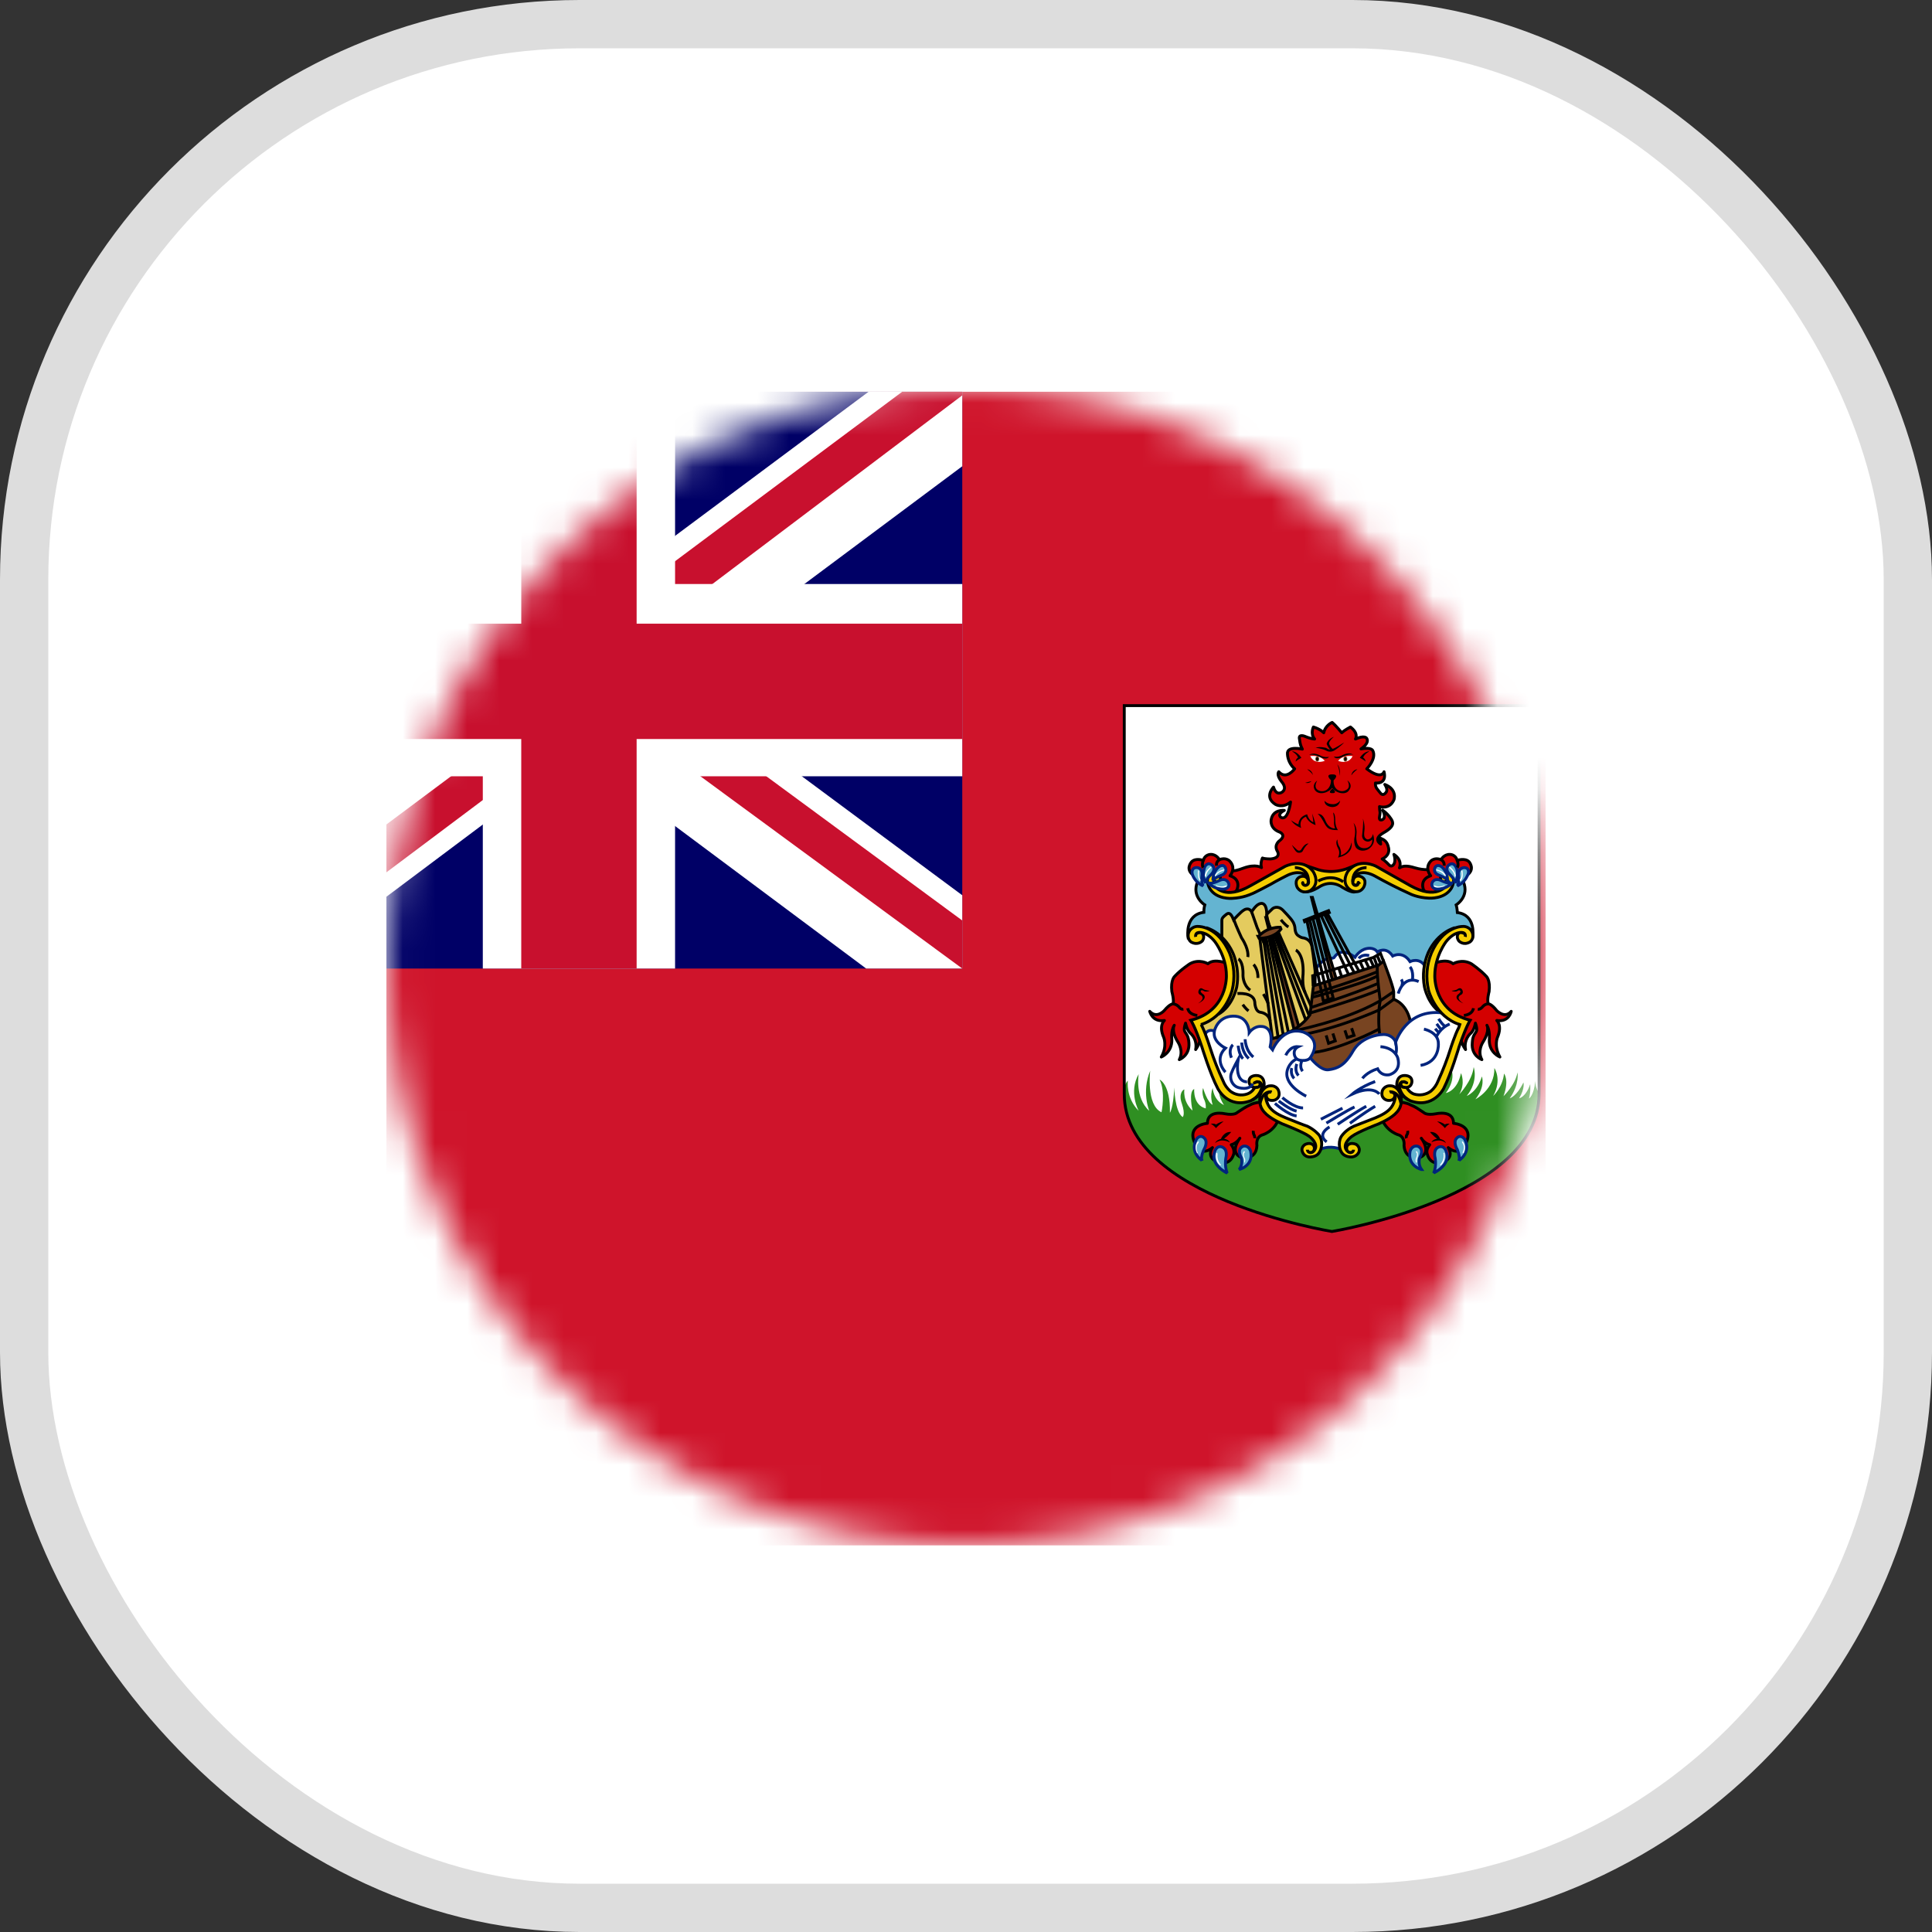 <svg width="60" height="60" viewBox="0 0 60 60" fill="none" xmlns="http://www.w3.org/2000/svg">
<rect x="0" y="0" width="60" height="60" fill="#333333" stroke="none"/>
<rect x="0.75" y="0.75" width="58.5" height="58.5" rx="17.25" fill="#FFF" />
<g clip-path="url(#clip0_914_5626)">
<mask id="mask0_914_5626" style="mask-type:alpha" maskUnits="userSpaceOnUse" x="12" y="12" width="36" height="36">
<path d="M30 48C39.941 48 48 39.941 48 30C48 20.059 39.941 12 30 12C20.059 12 12 20.059 12 30C12 39.941 20.059 48 30 48Z" fill="white"/>
</mask>
<g mask="url(#mask0_914_5626)">
<path d="M6 12.166H53.769V47.993H6V12.166Z" fill="#CF142B"/>
<path d="M47.775 21.914V33.976C47.775 37.193 41.341 38.245 41.341 38.245C41.341 38.245 34.893 37.2 34.893 33.961V21.914H47.768H47.775Z" fill="white"/>
<path d="M47.775 33.976C47.775 37.193 41.341 38.245 41.341 38.245C41.341 38.245 34.893 37.2 34.893 33.961C34.893 33.961 34.893 33.7 35.027 33.558C35.027 33.558 34.952 34.088 35.363 34.498C35.363 34.498 35.042 33.916 35.363 33.356C35.363 33.356 35.236 34.088 35.691 34.498C35.691 34.498 35.445 33.908 35.721 33.252C35.721 33.252 35.587 34.319 36.072 34.543C36.072 34.543 36.206 33.916 36.012 33.528C36.012 33.528 36.348 33.662 36.333 34.558C36.333 34.558 36.438 34.423 36.468 33.774C36.468 33.774 36.482 34.52 36.729 34.692C36.729 34.692 36.818 34.617 36.706 34.282C36.587 33.953 36.751 33.834 36.781 33.834C36.781 33.834 36.721 34.207 37.035 34.491C37.035 34.491 36.9 33.901 37.087 33.819C37.087 33.819 37.042 34.319 37.445 34.423C37.445 34.423 37.468 34.282 37.386 34.125C37.386 34.125 37.311 33.938 37.363 33.789C37.363 33.789 37.49 34.237 37.662 34.312C37.662 34.312 37.557 34.043 37.662 33.789C37.662 33.789 37.677 34.162 38.013 34.319C38.013 34.319 37.789 34.02 37.871 33.707L40.013 33.811L41.132 33.864L44.469 33.64L45.036 33.14C45.036 33.14 45.267 33.446 44.902 33.946C44.902 33.946 45.26 33.886 45.372 33.326C45.372 33.326 45.521 33.632 45.32 33.983C45.32 33.983 45.715 33.58 45.767 33.14C45.767 33.14 45.924 33.573 45.551 34.035C45.551 34.035 45.879 33.916 46.021 33.431C46.021 33.431 46.141 33.729 45.82 34.14C45.82 34.14 46.424 33.834 46.409 33.169C46.409 33.169 46.656 33.528 46.372 34.035C46.372 34.035 46.671 33.759 46.708 33.341C46.708 33.341 46.88 33.528 46.693 34.043C46.693 34.043 47.066 33.684 47.126 33.304C47.126 33.304 47.2 33.662 46.887 34.11C46.887 34.11 47.103 34.05 47.312 33.617C47.312 33.617 47.365 33.797 47.178 34.11C47.178 34.11 47.387 34.073 47.522 33.67C47.522 33.67 47.544 33.908 47.484 34.117C47.484 34.117 47.641 34.02 47.678 33.573C47.679 33.688 47.71 33.801 47.768 33.901V33.961L47.775 33.976Z" fill="#2F8F22"/>
<path d="M44.469 26.997C44.469 26.997 44.245 27.042 43.946 26.952C43.663 26.863 43.551 26.9 43.461 26.952C43.461 26.952 43.573 26.721 43.289 26.534C43.289 26.534 43.379 26.773 43.252 26.878C43.252 26.878 43.2 26.93 43.133 26.855C43.133 26.855 43.036 26.743 42.924 26.676C42.924 26.676 43.17 26.586 43.125 26.34C43.081 26.094 42.946 26.071 42.879 26.034C42.867 26.093 42.867 26.154 42.879 26.213C42.879 26.213 42.618 26.064 42.969 25.862C43.327 25.661 43.267 25.534 43.2 25.43C43.131 25.324 43.042 25.233 42.939 25.161C42.939 25.161 43.013 25.28 42.991 25.377C42.983 25.467 42.812 25.526 42.842 25.37C42.879 25.191 42.842 25.221 42.842 25.049C42.842 25.049 43.155 25.153 43.289 24.84C43.289 24.84 43.409 24.519 43.006 24.362C43.006 24.362 43.103 24.497 43.058 24.586C43.058 24.586 42.969 24.75 42.872 24.631C42.775 24.504 42.707 24.467 42.715 24.317C42.715 24.317 43.081 24.37 42.983 23.967C42.983 23.967 42.916 24.235 42.446 23.877C42.446 23.877 42.76 23.564 42.633 23.31C42.633 23.31 42.595 23.198 42.267 23.258C42.267 23.258 42.551 23.078 42.439 22.922C42.439 22.922 42.371 22.825 42.095 22.951C42.095 22.951 42.207 22.78 41.939 22.578C41.939 22.578 41.76 22.668 41.67 22.757C41.67 22.757 41.491 22.534 41.371 22.436C41.371 22.436 41.162 22.519 41.11 22.757C41.11 22.757 41.013 22.645 40.789 22.578C40.789 22.578 40.685 22.787 40.827 22.951C40.827 22.951 40.722 22.951 40.528 22.869C40.528 22.869 40.319 22.78 40.356 22.951C40.379 23.131 40.401 23.175 40.446 23.265C40.446 23.265 39.961 23.153 39.983 23.414C39.987 23.503 40.009 23.589 40.048 23.669C40.086 23.748 40.14 23.819 40.207 23.877C40.207 23.877 39.946 24.235 39.714 23.967C39.714 23.967 39.625 24.056 39.804 24.28C39.804 24.28 39.983 24.467 39.826 24.594C39.826 24.594 39.64 24.743 39.55 24.444C39.55 24.444 39.244 24.75 39.61 24.982C39.61 24.982 39.834 25.116 40.08 24.907C40.08 24.907 40.005 25.504 39.782 25.385C39.782 25.385 39.64 25.295 39.886 25.168C39.886 25.168 39.528 25.123 39.475 25.467C39.475 25.467 39.431 25.728 39.737 25.84C39.737 25.84 39.968 25.93 39.737 26.109C39.737 26.109 39.55 26.236 39.67 26.437C39.67 26.437 39.804 26.646 39.453 26.676C39.453 26.676 39.274 26.676 39.207 26.646C39.207 26.646 39.132 26.795 39.177 26.945C39.177 26.945 39.005 26.818 38.617 26.96C38.229 27.109 38.251 27.004 38.229 27.049L38.11 27.228C38.11 27.228 38.319 27.497 38.326 27.475L38.281 27.773L38.386 27.818L39.192 27.46L40.013 27.034L40.677 27.064L41.095 27.161L41.633 27.206L42.036 26.997H42.603L43.23 27.31L43.939 27.736L44.312 27.811L44.603 27.788V27.206L44.469 26.997Z" fill="#D40000" stroke="black" stroke-width="0.09" stroke-linejoin="round"/>
<path d="M37.96 27.669C37.96 27.669 38.274 27.833 38.408 27.646C38.408 27.646 38.572 27.318 38.199 27.198C38.199 27.198 38.408 26.96 38.184 26.736C38.184 26.736 38.065 26.616 37.871 26.698C37.871 26.698 37.781 26.527 37.595 26.534C37.595 26.534 37.416 26.534 37.371 26.721C37.371 26.721 37.132 26.631 37.005 26.766C37.005 26.766 36.781 27.004 37.087 27.198L37.304 27.221L37.513 27.116L37.759 27.183C37.759 27.183 37.692 27.422 37.96 27.669Z" fill="#D40000" stroke="black" stroke-width="0.09" stroke-linejoin="round"/>
<path d="M44.931 27.101C45.036 27.088 45.143 27.109 45.235 27.16C45.328 27.21 45.402 27.289 45.447 27.385C45.641 27.848 45.223 28.102 45.223 28.102C45.252 28.199 45.26 28.34 45.26 28.34C45.842 28.415 45.738 29.072 45.738 29.072L45.544 28.908C45.208 28.773 44.849 29.072 44.603 29.55C44.349 30.042 44.469 30.259 44.514 30.841C44.558 31.416 45.484 31.766 45.484 31.766L44.76 33.632C44.476 34.379 43.864 34.073 43.693 33.908C43.521 33.759 43.476 33.849 43.394 33.908C43.312 33.983 43.789 34.356 42.909 34.715C42.035 35.065 41.886 35.334 41.737 35.424C41.588 35.513 40.991 35.461 40.931 35.379C40.856 35.304 40.901 35.304 40.67 35.162C40.446 35.035 40.058 34.901 39.64 34.7C39.222 34.498 39.237 34.237 39.244 34.185C39.244 34.132 39.386 33.7 38.893 34.043C38.408 34.394 37.99 33.879 37.99 33.879C37.901 33.752 37.483 32.654 37.483 32.654C37.396 32.349 37.289 32.05 37.162 31.759C37.162 31.759 37.132 31.819 37.498 31.61C37.856 31.408 38.02 31.065 38.147 30.721C38.274 30.378 38.147 29.788 38.102 29.677C38.057 29.557 37.789 29.012 37.453 28.9C37.124 28.781 36.893 29.079 36.893 29.079C36.893 29.079 36.796 28.408 37.386 28.333C37.386 28.333 37.386 28.199 37.415 28.102C37.415 28.102 36.997 27.848 37.191 27.385C37.191 27.385 37.326 27.064 37.699 27.101L37.617 27.281C37.617 27.281 37.527 28.221 38.901 27.594C40.282 26.952 40.244 26.833 41.043 27.236L41.61 27.228C41.61 27.228 42.431 26.833 42.707 27.004C42.968 27.176 43.924 27.706 43.924 27.706C43.924 27.706 44.849 28.057 45.036 27.407L44.931 27.101Z" fill="#64B4D1" stroke="black" stroke-width="0.09"/>
<path d="M40.767 31.199C40.767 31.199 40.722 30.908 40.677 30.721C40.677 30.721 40.565 30.43 40.752 30.214L40.961 29.968C40.961 29.968 41.095 29.788 41.259 29.766C41.259 29.766 41.431 29.766 41.438 29.729C41.461 29.691 41.647 29.393 42.08 29.729C42.08 29.729 42.215 29.505 42.439 29.46C42.439 29.46 42.663 29.4 42.775 29.564C42.775 29.564 43.036 29.37 43.252 29.691C43.252 29.691 43.558 29.512 43.79 29.863C43.79 29.863 44.088 29.714 44.267 30.02C44.454 30.341 44.416 30.468 44.416 30.468L44.566 30.975L45.051 31.572L43.916 32.005H43.394L42.371 32.274L40.558 32.416L40.058 31.819L40.774 31.199H40.767Z" fill="white" stroke="#00247D" stroke-width="0.09" stroke-miterlimit="10"/>
<path d="M39.237 34.222C39.237 34.222 38.968 34.229 38.826 34.312C38.692 34.371 38.58 34.446 38.423 34.55C38.423 34.55 38.349 34.647 38.035 34.588C38.035 34.588 37.498 34.461 37.498 34.886C37.498 34.886 36.841 34.931 37.109 35.506C37.109 35.506 37.281 35.954 37.654 35.64C37.654 35.64 37.416 35.976 37.878 36.11C37.878 36.11 38.207 36.2 38.311 35.849C38.311 35.849 38.363 35.715 38.237 35.55C38.237 35.55 38.393 35.521 38.505 35.349C38.505 35.349 38.162 35.782 38.543 35.946C38.543 35.946 39.013 36.058 39.035 35.573C39.035 35.573 38.99 35.334 39.184 35.252C39.184 35.252 39.558 35.162 39.707 34.759C39.707 34.759 39.184 34.468 39.237 34.222ZM38.139 29.93C38.139 29.93 37.721 29.744 37.513 29.93C37.513 29.93 37.251 29.766 36.953 29.93C36.953 29.93 36.677 30.109 36.483 30.318C36.483 30.318 36.348 30.43 36.393 30.796C36.393 30.796 36.468 31.057 36.43 31.177C36.43 31.177 36.341 31.162 36.154 31.386C36.154 31.386 35.923 31.647 35.706 31.408C35.706 31.408 35.781 31.751 36.162 31.692C36.162 31.692 35.975 31.841 36.139 32.214C36.139 32.214 36.259 32.483 36.065 32.826C36.065 32.826 36.4 32.692 36.393 32.289C36.393 32.289 36.356 32.02 36.468 31.841C36.468 31.841 36.356 32.005 36.587 32.371C36.587 32.371 36.766 32.64 36.624 32.908C36.624 32.908 36.953 32.789 36.923 32.386C36.893 31.983 36.699 32.147 36.818 31.774C36.818 31.774 36.856 31.968 36.953 32.072C37.027 32.135 37.083 32.217 37.115 32.309C37.146 32.401 37.152 32.5 37.132 32.595C37.132 32.595 37.326 32.341 37.281 32.087C37.268 31.973 37.236 31.862 37.184 31.759L37.811 31.401L38.132 30.841L38.139 29.93Z" fill="#D40000" stroke="black" stroke-width="0.09" stroke-linejoin="round"/>
<path d="M37.184 31.535C37.184 31.535 36.923 31.52 36.886 31.311M36.43 31.177C36.43 31.177 36.52 31.177 36.61 31.266C36.61 31.266 36.662 31.356 36.751 31.341" stroke="black" stroke-width="0.09" stroke-miterlimit="10"/>
<path d="M37.572 30.766C37.572 30.766 37.438 30.766 37.348 30.706C37.348 30.706 37.281 30.654 37.236 30.736C37.236 30.736 37.162 30.856 37.296 30.908C37.296 30.908 37.46 30.997 37.206 31.162C37.206 31.162 37.505 31.042 37.386 30.893C37.386 30.893 37.251 30.803 37.296 30.766C37.296 30.766 37.311 30.736 37.371 30.766C37.416 30.811 37.52 30.796 37.572 30.766Z" fill="black"/>
<path d="M41.647 31.498L41.804 31.453L40.759 27.87H40.729L41.647 31.498Z" fill="#784421" stroke="black" stroke-width="0.09"/>
<path d="M38.184 35.476C38.184 35.476 37.946 35.334 37.737 35.498C37.737 35.498 37.766 35.409 37.916 35.371C37.916 35.371 38.005 35.133 38.237 35.155C38.237 35.155 38.14 35.274 38.013 35.364C38.013 35.364 38.147 35.379 38.192 35.476H38.184Z" fill="black"/>
<path d="M37.326 36.036C37.326 36.036 36.938 35.797 37.154 35.386C37.154 35.386 37.214 35.274 37.326 35.297C37.326 35.297 37.572 35.371 37.386 35.707C37.386 35.707 37.281 35.924 37.326 36.043V36.036ZM38.11 36.431C38.11 36.431 37.557 36.178 37.729 35.745C37.729 35.745 37.781 35.595 37.908 35.61C37.908 35.61 38.117 35.625 38.08 35.909C38.08 35.909 38.013 36.178 38.11 36.431Z" fill="#64B4D1" stroke="#00247D" stroke-width="0.09" stroke-miterlimit="2.6"/>
<path d="M37.998 34.827C37.998 34.827 37.826 34.953 37.766 35.035C37.766 35.035 37.692 34.946 37.602 34.901C37.602 34.901 37.714 34.879 37.766 34.924C37.766 34.924 37.856 34.849 37.99 34.827H37.998Z" fill="black"/>
<path d="M38.483 36.319C38.483 36.319 38.931 36.215 38.841 35.76C38.841 35.76 38.796 35.565 38.617 35.595C38.617 35.595 38.393 35.655 38.543 35.939C38.543 35.939 38.625 36.133 38.483 36.319Z" fill="#64B4D1" stroke="#00247D" stroke-width="0.09" stroke-miterlimit="2.6"/>
<path d="M40.453 26.848L40.879 26.989C40.879 26.989 41.282 27.161 41.797 26.989L42.185 26.84L41.923 27.243V27.46L42.08 27.698C42.08 27.698 41.983 27.743 41.677 27.549C41.677 27.549 41.349 27.296 40.961 27.549C40.961 27.549 40.737 27.698 40.558 27.698L40.819 27.415L40.722 27.154L40.453 26.833V26.848Z" fill="#F5CE00" stroke="black" stroke-width="0.09" stroke-miterlimit="2.6"/>
<path d="M38.654 35.789C38.654 35.789 38.669 35.76 38.654 35.752L38.617 35.767C38.617 35.767 38.572 35.842 38.617 35.946C38.617 35.946 38.654 36.013 38.639 36.081V36.11C38.639 36.11 38.662 36.103 38.662 36.081C38.662 36.081 38.692 36.021 38.647 35.946C38.647 35.946 38.602 35.842 38.654 35.789Z" fill="white"/>
<path d="M44.663 27.669C44.663 27.669 44.349 27.833 44.215 27.646C44.215 27.646 44.058 27.318 44.431 27.198C44.431 27.198 44.222 26.96 44.439 26.736C44.439 26.736 44.558 26.616 44.752 26.698C44.752 26.698 44.842 26.527 45.029 26.534C45.029 26.534 45.208 26.534 45.252 26.721C45.252 26.721 45.499 26.631 45.626 26.766C45.626 26.766 45.835 27.004 45.536 27.198L45.32 27.221L45.103 27.116L44.879 27.183C44.879 27.183 44.939 27.422 44.655 27.669H44.663Z" fill="#D40000" stroke="black" stroke-width="0.09" stroke-linejoin="round"/>
<path d="M42.185 27.422C42.185 27.422 42.185 27.482 42.125 27.497C42.125 27.497 42.05 27.519 42.013 27.43V27.407C42.013 27.37 41.991 27.258 42.118 27.161C42.118 27.161 42.312 27.004 42.685 27.198C43.045 27.401 43.413 27.588 43.789 27.758C43.789 27.758 44.021 27.878 44.379 27.893C44.379 27.893 44.864 27.93 45.073 27.587C45.073 27.587 45.23 27.325 45.073 27.154C45.073 27.154 45.006 27.079 44.902 27.094C44.847 27.106 44.799 27.138 44.767 27.183C44.767 27.183 44.693 27.288 44.775 27.37C44.775 27.37 44.894 27.445 44.939 27.296C44.939 27.31 44.976 27.422 44.909 27.512C44.909 27.512 44.611 27.96 43.797 27.504L42.73 26.9C42.73 26.9 42.2 26.624 41.864 27.057C41.864 27.057 41.61 27.415 41.946 27.646C41.946 27.646 42.2 27.796 42.349 27.557C42.349 27.557 42.483 27.325 42.274 27.228C42.274 27.228 42.095 27.139 42.028 27.318C41.953 27.497 42.162 27.542 42.177 27.415C42.177 27.415 42.177 27.385 42.2 27.415L42.185 27.422Z" fill="#F5CE00" stroke="black" stroke-width="0.09" stroke-miterlimit="2.6"/>
<path d="M37.946 29.273V28.602C37.946 28.542 37.946 28.512 38.035 28.437C38.11 28.378 38.192 28.266 38.311 28.564C38.311 28.564 38.55 28.303 38.625 28.266C38.625 28.266 38.774 28.154 38.871 28.318C38.871 28.318 38.99 28.124 39.095 28.079C39.095 28.079 39.334 27.93 39.341 28.393L39.528 28.213C39.528 28.213 39.677 28.102 39.841 28.266C39.841 28.266 40.103 28.535 40.14 28.609C40.14 28.609 40.2 28.684 40.215 28.811C40.215 28.811 40.215 28.96 40.289 29.035C40.289 29.035 40.371 29.109 40.453 29.124C40.453 29.124 40.64 29.132 40.722 29.318C40.722 29.318 40.745 29.281 40.842 30.154V31.759L39.767 33.035L38.042 32.543L37.356 32.252L37.192 31.759L37.863 31.319L38.222 30.348L38.11 29.654L37.946 29.266V29.273Z" fill="#E4CB5E" stroke="black" stroke-width="0.09" stroke-miterlimit="2.6"/>
<path d="M42.692 30.109L42.782 29.997L42.968 29.848C42.968 29.848 43.267 30.624 43.282 30.796V31.035C43.282 31.035 43.73 31.154 43.819 31.834L43.446 32.52L42.864 32.192L42.692 32.08V30.117V30.109Z" fill="#784421" stroke="black" stroke-width="0.09"/>
<path d="M37.221 35.483C37.221 35.483 37.236 35.461 37.221 35.439L37.184 35.468C37.184 35.468 37.072 35.595 37.169 35.797C37.169 35.797 37.169 35.827 37.192 35.812C37.192 35.812 37.214 35.812 37.192 35.789C37.192 35.789 37.109 35.61 37.221 35.491V35.483Z" fill="white"/>
<path d="M38.968 35.349C38.968 35.349 38.975 35.289 38.938 35.23C38.938 35.23 38.916 35.185 38.923 35.118M39.341 28.393C39.341 28.393 39.341 28.564 39.393 28.691C39.438 28.811 39.61 29.027 39.617 29.132" stroke="black" stroke-width="0.09" stroke-miterlimit="10"/>
<path d="M43.394 34.222C43.394 34.222 43.663 34.229 43.804 34.312C43.954 34.371 44.058 34.446 44.215 34.55C44.215 34.55 44.29 34.647 44.603 34.588C44.603 34.588 45.141 34.461 45.141 34.886C45.141 34.886 45.79 34.931 45.529 35.506C45.529 35.506 45.349 35.954 44.976 35.64C44.976 35.64 45.215 35.976 44.752 36.11C44.752 36.11 44.424 36.2 44.327 35.849C44.327 35.849 44.267 35.715 44.402 35.55C44.402 35.55 44.245 35.521 44.14 35.349C44.14 35.349 44.476 35.782 44.103 35.946C44.103 35.946 43.633 36.058 43.603 35.573C43.603 35.573 43.64 35.334 43.454 35.252C43.454 35.252 43.081 35.162 42.916 34.759C42.916 34.759 43.454 34.468 43.401 34.222H43.394Z" fill="#D40000" stroke="black" stroke-width="0.09" stroke-linejoin="round"/>
<path d="M39.124 29.139L39.572 32.707M39.236 29.132L39.729 32.461M39.319 29.117L39.901 32.416" stroke="black" stroke-width="0.09" stroke-miterlimit="10"/>
<path d="M40.229 32.132L40.394 32.08L39.349 28.497H39.311L40.229 32.132Z" fill="#784421" stroke="black" stroke-width="0.09"/>
<path d="M39.64 28.982L40.692 31.632M39.572 29.02L40.588 31.781" stroke="black" stroke-width="0.09" stroke-miterlimit="10"/>
<path d="M37.916 36.17C37.916 36.17 37.789 36.058 37.811 35.849C37.811 35.849 37.811 35.804 37.789 35.797C37.789 35.797 37.766 35.789 37.766 35.842C37.766 35.842 37.729 36.058 37.878 36.178C37.878 36.178 37.886 36.2 37.908 36.192C37.908 36.192 37.923 36.192 37.908 36.17H37.916Z" fill="white"/>
<path d="M39.699 28.945L40.767 31.363M39.401 29.094L40.073 32.356" stroke="black" stroke-width="0.09" stroke-miterlimit="10"/>
<path d="M44.812 31.498C44.342 31.229 44.237 30.647 44.237 30.647C44.17 30.287 44.212 29.915 44.357 29.579C44.656 28.938 45.185 28.811 45.185 28.811C45.185 28.811 44.67 29.169 44.529 29.647C44.529 29.647 44.424 30.057 44.484 30.445C44.544 30.856 44.521 30.751 44.618 31.065L44.812 31.513V31.498Z" fill="#F5CE00" stroke="black" stroke-width="0.09" stroke-miterlimit="2.6"/>
<path d="M42.774 29.983L40.789 30.617L40.684 31.512C40.214 32.192 39.252 32.311 39.252 32.311L39.998 33.11L41.416 33.408L42.177 32.826L42.864 32.199C42.789 31.863 42.827 31.363 42.827 31.363C42.827 31.274 42.864 31.08 42.864 31.08C42.864 31.08 42.752 30.281 42.774 29.997V29.983Z" fill="#784421" stroke="black" stroke-width="0.09"/>
<path d="M40.707 31.289C40.707 31.289 42.021 30.878 42.797 30.542M40.08 32.035C40.08 32.035 41.722 31.736 42.864 31.08L43.282 30.796" stroke="black" stroke-width="0.09" stroke-miterlimit="10"/>
<path d="M43.282 31.035L42.834 31.363C42.834 31.363 41.006 32.199 39.61 32.229M42.827 31.96C42.827 31.96 41.424 32.692 40.632 32.692" stroke="black" stroke-width="0.09" stroke-miterlimit="10"/>
<path d="M44.498 29.93C44.498 29.93 44.916 29.744 45.126 29.93C45.126 29.93 45.394 29.766 45.693 29.93C45.693 29.93 45.962 30.109 46.156 30.318C46.156 30.318 46.29 30.43 46.245 30.796C46.245 30.796 46.17 31.057 46.223 31.177C46.223 31.177 46.305 31.162 46.484 31.386C46.484 31.386 46.73 31.647 46.932 31.408C46.932 31.408 46.872 31.751 46.484 31.692C46.484 31.692 46.663 31.841 46.506 32.214C46.506 32.214 46.387 32.483 46.581 32.826C46.581 32.826 46.238 32.692 46.252 32.289C46.252 32.289 46.282 32.02 46.178 31.841C46.178 31.841 46.282 32.005 46.051 32.371C46.051 32.371 45.872 32.64 46.021 32.908C46.021 32.908 45.685 32.789 45.723 32.386C45.745 31.983 45.947 32.147 45.82 31.774C45.82 31.774 45.79 31.968 45.693 32.072C45.618 32.135 45.562 32.217 45.531 32.309C45.499 32.401 45.493 32.5 45.514 32.595C45.514 32.595 45.32 32.341 45.364 32.087C45.409 31.826 45.454 31.759 45.454 31.759L44.834 31.401L44.521 30.841L44.498 29.93Z" fill="#D40000" stroke="black" stroke-width="0.09" stroke-linejoin="round"/>
<path d="M37.393 32.199C37.393 32.199 37.453 31.923 37.714 32.02C37.714 32.02 37.803 31.572 38.289 31.557C38.774 31.542 38.796 32.035 38.796 32.065C38.796 32.065 38.945 31.856 39.177 31.878C39.177 31.878 39.587 31.856 39.446 32.513L39.52 32.602C39.52 32.602 39.826 31.863 40.468 32.05C40.468 32.05 41.095 32.244 40.692 32.849C40.692 32.849 41.005 33.259 41.259 33.222C41.528 33.184 41.759 33.102 42.021 32.64C42.289 32.177 42.894 32.102 43.043 32.132C43.192 32.154 43.319 32.266 43.342 32.371C43.342 32.371 43.663 31.304 44.819 31.46L45.282 31.707L45.461 31.781L45.193 32.528L44.566 33.961L44.073 34.11L43.566 33.819L43.386 33.908V34.349L42.715 34.827L42.252 35.013L41.744 35.371L41.617 35.685C41.617 35.685 41.341 35.558 41.02 35.685L40.916 35.416L40.617 35.14L39.453 34.588L39.252 33.916L39.035 33.819L38.796 34.088L38.46 34.132L37.938 33.774L37.386 32.207L37.393 32.199Z" fill="white" stroke="#00247D" stroke-width="0.09" stroke-miterlimit="10"/>
<path d="M42.439 26.945C42.439 26.945 41.991 26.93 42.013 27.392" stroke="black" stroke-width="0.09" stroke-miterlimit="2.6"/>
<path d="M45.335 31.819C44.573 31.58 44.364 30.751 44.364 30.751C44.273 30.366 44.304 29.961 44.454 29.594C44.812 28.773 45.402 28.773 45.402 28.773C45.478 28.762 45.555 28.781 45.618 28.826C45.68 28.87 45.723 28.937 45.738 29.012C45.768 29.191 45.641 29.259 45.641 29.259C45.439 29.37 45.305 29.221 45.305 29.221C45.215 29.102 45.282 29.005 45.282 29.005C45.335 28.93 45.432 28.975 45.432 28.975C45.529 28.99 45.506 29.094 45.506 29.094C45.506 29.094 45.536 28.975 45.417 28.96C45.417 28.96 45.178 28.908 44.909 29.244C44.909 29.244 44.559 29.699 44.559 30.296C44.559 30.296 44.514 31.401 45.656 31.684C45.656 31.684 45.536 31.863 45.312 32.513C45.312 32.513 45.066 33.349 44.835 33.804C44.835 33.804 44.514 34.446 43.797 34.185C43.797 34.185 43.379 33.998 43.379 33.7C43.379 33.7 43.357 33.416 43.603 33.401C43.603 33.401 43.849 33.379 43.849 33.587C43.849 33.587 43.849 33.811 43.588 33.767C43.588 33.767 43.499 33.744 43.506 33.655C43.506 33.655 43.521 33.565 43.64 33.61C43.752 33.655 43.64 33.61 43.64 33.602C43.64 33.602 43.596 33.58 43.551 33.602C43.551 33.602 43.506 33.602 43.506 33.677C43.506 33.677 43.506 33.722 43.558 33.759L43.685 33.774C43.685 33.774 43.76 33.923 43.909 33.976C43.998 34.003 44.093 34.009 44.185 33.994C44.277 33.978 44.364 33.941 44.439 33.886C44.539 33.799 44.616 33.689 44.663 33.565C44.814 33.238 44.943 32.901 45.051 32.557C45.051 32.557 45.185 32.132 45.305 31.908L45.335 31.819Z" fill="#F5CE00" stroke="black" stroke-width="0.09" stroke-miterlimit="2.6"/>
<path d="M43.17 33.916C43.17 33.916 43.319 33.901 43.319 34.028C43.319 34.028 43.312 34.207 43.081 34.17C43.081 34.17 42.857 34.125 42.931 33.871C42.931 33.871 42.991 33.7 43.2 33.722C43.2 33.722 43.409 33.722 43.498 34.005C43.498 34.005 43.573 34.252 43.446 34.453C43.312 34.677 42.983 34.827 42.819 34.901C42.819 34.901 42.17 35.148 41.976 35.297C41.976 35.297 41.677 35.513 41.812 35.715C41.812 35.715 41.864 35.797 41.938 35.797C41.938 35.797 42.028 35.797 42.036 35.707C42.036 35.707 42.036 35.76 41.983 35.782C41.983 35.782 41.924 35.812 41.856 35.76C41.856 35.76 41.782 35.685 41.842 35.58C41.842 35.58 41.916 35.461 42.11 35.536C42.11 35.536 42.26 35.618 42.2 35.782C42.2 35.782 42.133 35.939 41.946 35.931C41.946 35.931 41.804 35.931 41.707 35.842C41.558 35.685 41.558 35.394 41.692 35.245C41.692 35.245 41.804 35.088 42.043 34.976L42.715 34.715C42.909 34.633 43.081 34.543 43.193 34.408C43.193 34.408 43.289 34.304 43.327 34.11C43.327 34.11 43.357 33.961 43.267 33.931L43.178 33.908L43.17 33.916Z" fill="#F5CE00" stroke="black" stroke-width="0.09" stroke-miterlimit="2.6"/>
<path d="M43.185 33.916C43.185 33.916 43.342 33.886 43.446 34.08C43.446 34.08 43.498 34.192 43.506 34.267M43.558 33.595C43.558 33.595 43.401 33.617 43.484 33.849C43.566 34.065 43.708 34.125 43.745 34.162" stroke="black" stroke-width="0.09" stroke-miterlimit="2.6"/>
<path d="M40.453 27.422C40.453 27.422 40.453 27.482 40.528 27.497C40.528 27.497 40.588 27.512 40.625 27.43V27.407C40.625 27.37 40.647 27.258 40.535 27.161C40.535 27.161 40.326 27.004 39.953 27.198C39.953 27.198 39.655 27.348 39.453 27.467C39.453 27.467 38.923 27.751 38.856 27.766C38.856 27.766 38.617 27.885 38.259 27.9C38.259 27.9 37.774 27.937 37.572 27.594C37.572 27.594 37.408 27.333 37.572 27.161C37.572 27.161 37.632 27.087 37.736 27.101C37.781 27.109 37.826 27.131 37.871 27.191C37.871 27.191 37.945 27.296 37.863 27.378C37.863 27.378 37.744 27.452 37.699 27.303C37.699 27.318 37.677 27.422 37.736 27.527C37.736 27.527 38.035 27.967 38.841 27.504L39.908 26.907C39.908 26.907 40.446 26.631 40.774 27.057C40.774 27.057 41.028 27.415 40.7 27.654C40.7 27.654 40.453 27.803 40.289 27.564C40.289 27.564 40.17 27.34 40.364 27.236C40.364 27.236 40.543 27.146 40.625 27.325C40.7 27.504 40.476 27.549 40.461 27.422C40.461 27.422 40.461 27.392 40.453 27.422ZM37.826 31.505C38.296 31.244 38.408 30.647 38.408 30.647C38.513 30.05 38.281 29.579 38.281 29.579C37.983 28.938 37.46 28.811 37.46 28.811C37.46 28.811 37.968 29.169 38.11 29.647C38.11 29.647 38.229 30.057 38.154 30.445C38.095 30.856 38.117 30.751 38.02 31.065L37.826 31.505Z" fill="#F5CE00" stroke="black" stroke-width="0.09" stroke-miterlimit="2.6"/>
<path d="M40.214 26.945C40.214 26.945 40.662 26.93 40.632 27.392" stroke="black" stroke-width="0.09" stroke-miterlimit="2.6"/>
<path d="M37.296 31.819C38.065 31.58 38.266 30.751 38.266 30.751C38.36 30.366 38.331 29.962 38.184 29.594C37.826 28.773 37.236 28.773 37.236 28.773C37.16 28.762 37.083 28.781 37.021 28.826C36.958 28.87 36.915 28.937 36.901 29.012C36.878 29.191 36.998 29.259 36.998 29.259C37.206 29.37 37.341 29.221 37.341 29.221C37.423 29.102 37.356 29.005 37.356 29.005C37.304 28.93 37.206 28.975 37.206 28.975C37.117 28.99 37.132 29.094 37.132 29.094C37.132 29.094 37.109 28.975 37.221 28.96C37.221 28.96 37.46 28.908 37.729 29.244C37.729 29.244 38.087 29.699 38.087 30.296C38.087 30.296 38.132 31.401 36.983 31.684C36.983 31.684 37.109 31.863 37.326 32.513C37.326 32.513 37.58 33.349 37.819 33.804C37.819 33.804 38.132 34.446 38.841 34.185C38.841 34.185 39.259 33.998 39.259 33.7C39.259 33.7 39.289 33.416 39.035 33.401C39.035 33.401 38.789 33.379 38.789 33.587C38.789 33.587 38.789 33.811 39.058 33.767C39.058 33.767 39.147 33.744 39.132 33.655C39.132 33.655 39.117 33.565 39.005 33.61C38.886 33.655 39.005 33.61 39.005 33.602C39.005 33.602 39.043 33.58 39.087 33.602C39.087 33.602 39.132 33.602 39.132 33.677C39.132 33.677 39.132 33.722 39.08 33.759L38.968 33.774C38.968 33.774 38.893 33.923 38.729 33.976C38.641 34.005 38.548 34.012 38.457 33.997C38.365 33.981 38.28 33.943 38.207 33.886C38.107 33.799 38.03 33.689 37.983 33.565C37.83 33.238 37.697 32.901 37.587 32.557C37.587 32.557 37.453 32.132 37.348 31.908L37.304 31.819H37.296Z" fill="#F5CE00" stroke="black" stroke-width="0.09" stroke-miterlimit="2.6"/>
<path d="M39.475 33.916C39.475 33.916 39.326 33.901 39.326 34.028C39.326 34.028 39.326 34.207 39.565 34.17C39.565 34.17 39.789 34.125 39.707 33.871C39.707 33.871 39.655 33.7 39.438 33.722C39.438 33.722 39.237 33.722 39.14 34.005C39.14 34.005 39.072 34.252 39.199 34.453C39.334 34.677 39.662 34.827 39.819 34.901C39.819 34.901 40.468 35.148 40.67 35.297C40.67 35.297 40.961 35.513 40.826 35.715C40.826 35.715 40.782 35.797 40.7 35.797C40.7 35.797 40.61 35.797 40.602 35.707C40.602 35.707 40.602 35.76 40.655 35.782C40.655 35.782 40.722 35.812 40.782 35.76C40.782 35.76 40.856 35.685 40.797 35.58C40.797 35.58 40.722 35.461 40.543 35.536C40.543 35.536 40.379 35.618 40.453 35.782C40.453 35.782 40.505 35.939 40.692 35.931C40.692 35.931 40.841 35.931 40.931 35.842C41.08 35.685 41.08 35.394 40.961 35.245C40.961 35.245 40.834 35.088 40.602 34.976C40.461 34.931 40.192 34.819 39.931 34.715C39.729 34.633 39.558 34.543 39.446 34.408C39.446 34.408 39.349 34.304 39.311 34.11C39.311 34.11 39.289 33.961 39.378 33.931L39.468 33.908L39.475 33.916Z" fill="#F5CE00" stroke="black" stroke-width="0.09" stroke-miterlimit="2.6"/>
<path d="M39.453 33.916C39.453 33.916 39.296 33.886 39.199 34.08C39.199 34.08 39.147 34.192 39.132 34.267M39.08 33.595C39.08 33.595 39.244 33.617 39.162 33.849C39.072 34.065 38.938 34.125 38.893 34.162M40.938 27.363C40.938 27.363 41.327 27.116 41.715 27.385M38.752 29.721C38.752 29.721 38.804 29.497 38.557 29.124C38.557 29.124 38.393 28.773 38.319 28.564M38.871 28.318L39.043 28.811L39.267 29.318" stroke="black" stroke-width="0.09" stroke-miterlimit="2.6"/>
<path d="M38.931 29.953C38.931 29.953 39.08 30.109 39.065 30.371M38.46 29.781C38.46 29.781 38.617 29.856 38.602 30.288C38.602 30.288 38.595 30.587 38.826 30.751M38.43 30.856C38.43 30.856 38.931 30.803 38.968 31.117C38.968 31.117 38.968 31.416 39.147 31.438C39.147 31.438 39.393 31.46 39.446 31.707M38.595 31.199C38.595 31.199 38.684 31.326 38.774 31.393M39.236 30.871C39.236 30.871 39.356 31.072 39.386 31.177M39.781 28.564C39.781 28.564 39.901 28.721 40.013 28.788M40.244 29.505C40.244 29.505 40.498 29.624 40.468 30.251C40.468 30.251 40.423 30.624 40.535 30.826" stroke="black" stroke-width="0.09" stroke-miterlimit="10"/>
<path d="M39.072 29.079L39.102 29.139C39.102 29.139 39.55 29.161 39.782 28.855L39.759 28.796C39.759 28.796 39.364 28.773 39.087 29.079H39.072Z" fill="#784421" stroke="black" stroke-width="0.09"/>
<path d="M40.685 31.46C40.685 31.46 42.222 31.012 42.819 30.744" stroke="black" stroke-width="0.09" stroke-miterlimit="10"/>
<path d="M40.52 28.624L40.505 28.579L41.259 28.281L41.282 28.34L40.52 28.624Z" fill="#784421" stroke="black" stroke-width="0.09"/>
<path d="M40.588 28.594L41.095 31.08M40.677 28.572L41.252 31.035M40.774 28.527L41.401 30.983M41.028 28.437L41.886 30.273M41.14 28.408L42.058 30.214M41.215 28.363L42.215 30.177M41.058 31.102L41.446 30.983M40.767 30.863C40.767 30.863 41.901 30.527 42.782 30.177M40.737 30.975C40.737 30.975 42.192 30.602 42.767 30.318M41.185 32.154L41.259 32.401L41.468 32.326L41.394 32.095M41.767 31.998L41.842 32.222L42.051 32.154L41.976 31.93M40.782 30.617L40.767 30.303L42.67 29.729L42.767 29.997M41.573 30.057L41.67 30.341M42.237 29.863L42.357 30.132M42.394 29.811L42.513 30.057M42.543 29.759L42.663 30.027M42.663 29.729L42.872 29.609L42.961 29.841M42.767 29.669L42.872 29.915" stroke="black" stroke-width="0.09" stroke-miterlimit="10"/>
<path d="M38.057 33.296C38.057 33.296 37.684 32.916 38.057 32.55C38.057 32.55 37.647 32.356 37.714 32.028M38.729 33.595C38.729 33.595 38.334 33.647 38.453 32.893C38.453 32.893 38.289 33.192 38.236 33.341C38.213 33.416 38.215 33.495 38.242 33.568C38.269 33.641 38.32 33.703 38.386 33.744C38.453 33.789 38.796 33.879 38.908 33.655M38.289 32.446C38.289 32.446 38.132 32.587 38.244 32.849M38.453 32.475C38.453 32.475 38.468 32.737 38.602 32.879M38.565 32.378C38.565 32.378 38.565 32.677 38.781 32.871M38.669 32.274C38.669 32.274 38.669 32.61 38.923 32.826M39.931 32.774C39.931 32.774 40.05 32.483 40.319 32.505C40.319 32.505 40.192 32.565 40.192 32.692C40.192 32.692 40.177 32.916 40.408 32.931C40.408 32.931 40.595 32.961 40.692 32.856" stroke="#00247D" stroke-width="0.09" stroke-miterlimit="10"/>
<path d="M40.565 34.043C40.565 34.043 39.901 33.729 39.968 33.289C39.968 33.289 39.998 33.02 40.267 32.886M40.117 33.169C40.117 33.169 40.058 33.356 40.192 33.49M40.274 33.043C40.274 33.043 40.185 33.252 40.326 33.401M40.438 32.931C40.438 32.931 40.334 33.11 40.453 33.267M39.826 34.088C39.826 34.088 40.185 34.408 40.468 34.408M39.714 34.192C39.714 34.192 40.05 34.461 40.267 34.506M39.595 34.267C39.595 34.267 40.005 34.633 40.267 34.655M41.289 34.998C41.289 34.998 40.879 35.222 41.2 35.461M41.021 34.759L41.692 34.416M41.192 34.879C41.192 34.879 41.864 34.468 42.066 34.379M41.543 34.916C41.543 34.916 42.118 34.528 42.431 34.356M41.924 34.886C41.924 34.886 42.319 34.588 42.707 34.356M42.834 33.976C42.834 33.976 42.64 33.685 41.998 33.976C41.998 33.976 42.245 33.759 42.707 33.587M43.342 32.371C43.342 32.371 43.401 32.602 43.342 32.744" stroke="#00247D" stroke-width="0.09" stroke-miterlimit="10"/>
<path d="M42.312 33.49C42.312 33.49 42.446 33.296 42.782 33.192C42.782 33.192 42.871 33.416 43.14 33.379C43.14 33.379 43.528 33.296 43.409 32.856C43.409 32.856 43.327 32.543 42.871 32.505M44.222 31.96C44.222 31.96 44.678 32.05 44.67 32.416C44.67 32.416 44.715 32.983 44.118 33.087M44.611 32.192C44.611 32.192 44.73 31.916 45.021 31.804M44.678 31.64C44.678 31.64 44.805 31.848 44.887 31.871M44.618 31.796C44.618 31.796 44.73 31.953 44.767 31.983M44.573 31.945C44.605 31.99 44.643 32.03 44.685 32.065M42.2 29.766C42.2 29.766 42.289 29.617 42.521 29.677M43.424 30.856C43.424 30.856 43.573 30.274 44.058 30.483M43.864 30.438C43.864 30.438 43.909 30.169 43.789 30.027M43.521 30.415C43.521 30.415 43.588 30.527 43.528 30.617" stroke="#00247D" stroke-width="0.09" stroke-miterlimit="10"/>
<path d="M44.529 36.424C44.529 36.424 45.081 36.178 44.909 35.745C44.909 35.745 44.857 35.595 44.73 35.61C44.73 35.61 44.521 35.618 44.558 35.909C44.558 35.909 44.633 36.192 44.521 36.431L44.529 36.424Z" fill="#64B4D1" stroke="#00247D" stroke-width="0.09" stroke-miterlimit="2.6"/>
<path d="M44.722 36.17C44.722 36.17 44.849 36.058 44.834 35.849C44.834 35.849 44.819 35.804 44.834 35.797C44.834 35.797 44.864 35.789 44.864 35.842C44.864 35.842 44.901 36.058 44.76 36.178C44.76 36.178 44.752 36.2 44.73 36.192C44.73 36.192 44.715 36.192 44.73 36.17H44.722Z" fill="white"/>
<path d="M45.312 36.036C45.312 36.036 45.7 35.797 45.491 35.386C45.491 35.386 45.424 35.274 45.312 35.297C45.312 35.297 45.073 35.371 45.26 35.707C45.26 35.707 45.349 35.924 45.312 36.043V36.036Z" fill="#64B4D1" stroke="#00247D" stroke-width="0.09" stroke-miterlimit="2.6"/>
<path d="M45.409 35.483C45.409 35.483 45.394 35.461 45.409 35.439L45.439 35.468C45.439 35.468 45.551 35.595 45.462 35.797C45.462 35.797 45.454 35.827 45.424 35.812V35.789C45.424 35.789 45.514 35.61 45.409 35.491V35.483Z" fill="white"/>
<path d="M44.141 36.319C44.141 36.319 43.708 36.215 43.79 35.76C43.79 35.76 43.834 35.565 44.021 35.595C44.021 35.595 44.245 35.655 44.096 35.939C44.096 35.939 44.014 36.133 44.148 36.319H44.141Z" fill="#64B4D1" stroke="#00247D" stroke-width="0.09" stroke-miterlimit="2.6"/>
<path d="M43.976 35.789V35.752C43.976 35.752 44.006 35.752 44.014 35.767C44.014 35.767 44.058 35.842 44.021 35.946C44.021 35.946 43.984 36.013 44.006 36.081C44.006 36.081 44.006 36.103 43.984 36.11L43.969 36.081C43.969 36.081 43.946 36.021 43.984 35.946C43.984 35.946 44.029 35.842 43.984 35.789H43.976Z" fill="white"/>
<path d="M44.454 35.476C44.454 35.476 44.708 35.334 44.902 35.498C44.902 35.498 44.887 35.409 44.723 35.371C44.723 35.371 44.648 35.133 44.409 35.155C44.409 35.155 44.499 35.274 44.633 35.364C44.633 35.364 44.499 35.379 44.454 35.476ZM44.633 34.827C44.633 34.827 44.812 34.953 44.872 35.035C44.872 35.035 44.939 34.946 45.021 34.901C45.021 34.901 44.932 34.879 44.872 34.924C44.872 34.924 44.79 34.849 44.648 34.827H44.633Z" fill="black"/>
<path d="M43.678 35.349C43.678 35.349 43.655 35.289 43.7 35.23C43.7 35.23 43.73 35.185 43.715 35.118M45.462 31.535C45.462 31.535 45.723 31.52 45.76 31.311M46.208 31.177C46.208 31.177 46.118 31.177 46.044 31.266C46.044 31.266 45.977 31.356 45.895 31.341" stroke="black" stroke-width="0.09" stroke-miterlimit="10"/>
<path d="M45.081 30.766C45.081 30.766 45.215 30.766 45.282 30.706C45.282 30.706 45.364 30.654 45.409 30.736C45.409 30.736 45.484 30.856 45.349 30.908C45.349 30.908 45.185 30.997 45.447 31.162C45.447 31.162 45.133 31.042 45.267 30.893C45.267 30.893 45.402 30.803 45.342 30.766C45.342 30.766 45.327 30.736 45.275 30.766C45.223 30.811 45.118 30.796 45.081 30.766Z" fill="black"/>
<path d="M45.26 27.512C45.26 27.512 45.32 27.422 45.297 27.183C45.267 26.945 45.491 26.907 45.566 26.974C45.566 26.974 45.656 27.049 45.566 27.206C45.504 27.341 45.395 27.45 45.26 27.512Z" fill="#64B4D1" stroke="#00247D" stroke-width="0.09" stroke-miterlimit="2.6"/>
<path d="M45.335 27.318C45.335 27.318 45.424 27.236 45.38 27.049L45.394 27.034H45.417C45.417 27.034 45.462 27.243 45.372 27.348C45.372 27.348 45.357 27.37 45.335 27.348V27.318Z" fill="white"/>
<path d="M45.193 27.422C45.193 27.422 45.193 27.318 45.021 27.154C44.842 26.974 44.984 26.825 45.096 26.825C45.096 26.825 45.193 26.825 45.245 26.997C45.279 27.14 45.26 27.291 45.193 27.422Z" fill="#64B4D1" stroke="#00247D" stroke-width="0.09" stroke-miterlimit="2.6"/>
<path d="M45.17 27.198C45.17 27.198 45.17 27.079 45.006 26.952V26.922H45.036C45.036 26.922 45.208 27.057 45.208 27.206C45.208 27.206 45.208 27.228 45.185 27.228C45.185 27.228 45.17 27.228 45.17 27.198Z" fill="white"/>
<path d="M44.962 27.34C44.962 27.34 44.909 27.266 44.7 27.183C44.484 27.109 44.536 26.922 44.626 26.885C44.626 26.885 44.723 26.848 44.82 26.967C44.908 27.071 44.956 27.204 44.954 27.34H44.962Z" fill="#64B4D1" stroke="#00247D" stroke-width="0.09" stroke-miterlimit="2.6"/>
<path d="M44.857 27.191C44.857 27.191 44.812 27.087 44.618 27.034C44.618 27.034 44.603 27.034 44.603 27.012C44.603 27.012 44.603 26.997 44.626 27.004C44.626 27.004 44.842 27.049 44.902 27.183L44.894 27.206C44.894 27.206 44.872 27.206 44.864 27.191H44.857Z" fill="white"/>
<path d="M45.088 27.422C45.088 27.422 44.991 27.46 44.76 27.348C44.529 27.236 44.431 27.43 44.476 27.519C44.476 27.519 44.514 27.639 44.685 27.609C44.837 27.601 44.98 27.537 45.088 27.43V27.422Z" fill="#64B4D1" stroke="#00247D" stroke-width="0.09" stroke-miterlimit="2.6"/>
<path d="M44.559 27.497C44.559 27.497 44.663 27.572 44.85 27.497H44.872C44.872 27.497 44.872 27.512 44.857 27.519C44.857 27.519 44.663 27.609 44.529 27.527C44.529 27.527 44.514 27.527 44.529 27.504H44.559V27.497Z" fill="white"/>
<path d="M44.76 26.698C44.76 26.698 44.864 26.758 44.849 26.885" stroke="black" stroke-width="0.09" stroke-miterlimit="2.6"/>
<path d="M45.26 26.721C45.26 26.721 45.305 26.863 45.26 26.945" stroke="black" stroke-width="0.09" stroke-miterlimit="10"/>
<path d="M37.363 27.512C37.363 27.512 37.303 27.422 37.326 27.183C37.356 26.93 37.139 26.907 37.065 26.974C37.065 26.974 36.975 27.049 37.05 27.206C37.114 27.343 37.225 27.451 37.363 27.512Z" fill="#64B4D1" stroke="#00247D" stroke-width="0.09" stroke-miterlimit="2.6"/>
<path d="M37.281 27.318C37.281 27.318 37.206 27.236 37.236 27.049V27.034H37.206C37.206 27.034 37.169 27.243 37.259 27.348C37.259 27.348 37.274 27.37 37.281 27.348V27.318Z" fill="white"/>
<path d="M37.438 27.422C37.438 27.422 37.438 27.318 37.617 27.154C37.788 26.974 37.647 26.825 37.542 26.825C37.542 26.825 37.423 26.825 37.393 26.997C37.357 27.14 37.373 27.29 37.438 27.422Z" fill="#64B4D1" stroke="#00247D" stroke-width="0.09" stroke-miterlimit="2.6"/>
<path d="M37.46 27.198C37.46 27.198 37.46 27.079 37.61 26.952C37.61 26.952 37.632 26.93 37.61 26.922H37.595C37.595 26.922 37.416 27.057 37.416 27.206C37.416 27.206 37.416 27.228 37.445 27.228C37.445 27.228 37.46 27.228 37.46 27.198Z" fill="white"/>
<path d="M37.669 27.34C37.669 27.34 37.714 27.266 37.931 27.183C38.139 27.109 38.08 26.922 37.998 26.885C37.998 26.885 37.908 26.848 37.804 26.967C37.715 27.071 37.668 27.204 37.669 27.34Z" fill="#64B4D1" stroke="#00247D" stroke-width="0.09" stroke-miterlimit="2.6"/>
<path d="M37.766 27.191C37.766 27.191 37.811 27.087 38.005 27.034C38.005 27.034 38.02 27.034 38.02 27.012C38.02 27.012 38.02 26.997 38.005 27.004C38.005 27.004 37.789 27.049 37.729 27.183V27.206C37.729 27.206 37.759 27.206 37.766 27.191Z" fill="white"/>
<path d="M37.535 27.422C37.535 27.422 37.639 27.46 37.863 27.348C38.087 27.236 38.192 27.43 38.162 27.519C38.162 27.519 38.11 27.639 37.938 27.609C37.786 27.601 37.643 27.537 37.535 27.43V27.422Z" fill="#64B4D1" stroke="#00247D" stroke-width="0.09" stroke-miterlimit="2.6"/>
<path d="M38.065 27.497C38.065 27.497 37.968 27.572 37.774 27.497H37.759V27.519C37.759 27.519 37.968 27.609 38.095 27.527C38.095 27.527 38.11 27.527 38.095 27.504H38.065V27.497Z" fill="white"/>
<path d="M37.871 26.698C37.871 26.698 37.759 26.758 37.781 26.885" stroke="black" stroke-width="0.09" stroke-miterlimit="2.6"/>
<path d="M37.363 26.721C37.363 26.721 37.318 26.863 37.363 26.945" stroke="black" stroke-width="0.09" stroke-miterlimit="10"/>
<path d="M42.327 25.422C42.327 25.422 42.401 25.624 42.371 25.81C42.349 25.989 42.386 26.027 42.446 26.064C42.498 26.086 42.625 26.034 42.633 25.9C42.633 25.9 42.782 26.183 42.498 26.37C42.498 26.37 42.297 26.497 42.125 26.34C42.065 26.273 42.036 26.116 42.073 25.967C42.073 25.967 42.118 25.765 42.036 25.556C42.036 25.556 42.155 25.676 42.125 25.922C42.125 25.922 42.065 26.37 42.394 26.34C42.394 26.34 42.618 26.34 42.618 26.071C42.618 26.071 42.536 26.161 42.439 26.131C42.394 26.12 42.354 26.093 42.329 26.054C42.304 26.015 42.295 25.968 42.304 25.922C42.312 25.803 42.349 25.601 42.327 25.422ZM41.976 26.124C41.976 26.124 41.946 26.482 41.633 26.564C41.633 26.564 41.677 26.497 41.61 26.318C41.61 26.318 41.535 26.228 41.535 26.071C41.535 26.071 41.446 26.146 41.558 26.355C41.633 26.482 41.558 26.624 41.55 26.631C41.521 26.639 42.065 26.557 41.968 26.131L41.976 26.124ZM41.558 25.788C41.558 25.788 41.476 25.698 41.468 25.504C41.468 25.303 41.431 25.25 41.401 25.235C41.401 25.235 41.438 25.407 41.431 25.504C41.425 25.58 41.435 25.657 41.461 25.728C41.461 25.728 41.282 25.75 41.17 25.504C41.073 25.258 40.968 25.28 40.916 25.28C40.916 25.28 40.976 25.288 41.095 25.504C41.215 25.728 41.252 25.78 41.558 25.78V25.788ZM40.752 25.265C40.752 25.265 40.841 25.504 40.856 25.624C40.856 25.624 40.625 25.549 40.558 25.362C40.558 25.362 40.319 25.437 40.408 25.713C40.408 25.713 40.192 25.639 40.095 25.474C40.095 25.474 40.214 25.564 40.326 25.601C40.326 25.601 40.311 25.37 40.595 25.288C40.595 25.288 40.64 25.489 40.789 25.534L40.752 25.265ZM41.125 24.862C41.125 24.862 41.215 24.974 41.379 24.974C41.425 24.978 41.471 24.969 41.513 24.95C41.555 24.93 41.591 24.9 41.618 24.862C41.618 24.862 41.61 25.056 41.379 25.064C41.379 25.064 41.133 25.064 41.133 24.862H41.125ZM40.125 26.243L40.274 26.385C40.274 26.385 40.364 26.474 40.423 26.363C40.423 26.363 40.52 26.183 40.64 26.198C40.64 26.198 40.55 26.25 40.461 26.422C40.461 26.422 40.446 26.474 40.371 26.482C40.334 26.482 40.297 26.497 40.237 26.43C40.237 26.43 40.184 26.363 40.125 26.25V26.243ZM41.371 24.049C41.132 24.049 41.334 24.228 41.334 24.228C41.334 24.526 41.103 24.631 40.938 24.541C40.774 24.452 40.908 24.243 40.908 24.243C40.908 24.243 40.729 24.355 40.834 24.534C40.953 24.713 41.259 24.623 41.371 24.467C41.483 24.631 41.797 24.713 41.901 24.534C42.028 24.355 41.842 24.235 41.842 24.235C41.842 24.235 41.976 24.452 41.804 24.534C41.648 24.631 41.401 24.534 41.416 24.235C41.416 24.235 41.618 24.049 41.379 24.049H41.371ZM41.521 23.72C41.521 23.72 41.61 23.87 41.595 24.093C41.595 24.093 41.662 23.87 41.521 23.728V23.72ZM40.774 24.071C40.774 24.071 40.752 23.907 40.595 23.892C40.595 23.892 40.737 23.989 40.774 24.071ZM41.968 24.071C41.968 24.071 41.991 23.907 42.155 23.892C42.155 23.892 42.021 23.989 41.976 24.071H41.968ZM40.535 24.31C40.535 24.31 40.655 24.347 40.729 24.258L40.535 24.31ZM40.132 23.332C40.132 23.332 40.274 23.325 40.416 23.534C40.416 23.534 40.274 23.608 40.237 23.653C40.237 23.653 40.237 23.578 40.311 23.526C40.311 23.526 40.282 23.422 40.132 23.34V23.332ZM42.521 23.332C42.521 23.332 42.371 23.325 42.23 23.534C42.23 23.534 42.379 23.608 42.409 23.653C42.409 23.653 42.409 23.578 42.334 23.526C42.334 23.526 42.364 23.422 42.521 23.34V23.332ZM41.423 23.496C41.423 23.496 41.55 23.534 41.707 23.444C41.707 23.444 41.901 23.34 42.028 23.444C42.028 23.444 41.924 23.392 41.707 23.496C41.707 23.496 41.506 23.616 41.423 23.496Z" fill="black"/>
<path d="M41.558 23.631C41.558 23.631 41.662 23.444 42.006 23.481C42.006 23.481 41.909 23.75 41.558 23.631Z" fill="white"/>
<path d="M41.782 23.653C41.815 23.653 41.842 23.616 41.842 23.571C41.842 23.526 41.815 23.489 41.782 23.489C41.749 23.489 41.722 23.526 41.722 23.571C41.722 23.616 41.749 23.653 41.782 23.653Z" fill="#784421"/>
<path d="M41.782 23.623C41.803 23.623 41.819 23.6 41.819 23.571C41.819 23.542 41.803 23.519 41.782 23.519C41.761 23.519 41.745 23.542 41.745 23.571C41.745 23.6 41.761 23.623 41.782 23.623Z" fill="black"/>
<path d="M40.841 23.22C40.841 23.22 41.05 23.243 41.185 23.31C41.185 23.31 41.319 23.399 41.468 23.287C41.468 23.287 41.633 23.183 41.745 23.056C41.745 23.056 41.483 23.228 41.386 23.258C41.386 23.258 41.297 23.183 41.274 23.086C41.274 23.086 41.274 23.011 41.424 22.884C41.424 22.884 41.237 22.944 41.2 23.101C41.223 23.164 41.259 23.222 41.304 23.273C41.304 23.273 41.274 23.295 41.185 23.228C41.185 23.228 40.976 23.168 40.841 23.228V23.22ZM41.379 24.489C41.2 24.646 41.379 24.631 41.379 24.631C41.379 24.631 41.558 24.646 41.379 24.482V24.489ZM41.274 23.504C41.274 23.504 41.14 23.541 40.976 23.452C40.976 23.452 40.782 23.347 40.655 23.452C40.655 23.452 40.767 23.399 40.976 23.504C40.976 23.504 41.192 23.623 41.274 23.504Z" fill="black"/>
<path d="M41.14 23.631C41.14 23.631 41.028 23.444 40.692 23.481C40.692 23.481 40.782 23.75 41.14 23.631Z" fill="white"/>
<path d="M40.909 23.653C40.942 23.653 40.968 23.616 40.968 23.571C40.968 23.526 40.942 23.489 40.909 23.489C40.876 23.489 40.849 23.526 40.849 23.571C40.849 23.616 40.876 23.653 40.909 23.653Z" fill="#784421"/>
<path d="M40.909 23.623C40.929 23.623 40.946 23.6 40.946 23.571C40.946 23.542 40.929 23.519 40.909 23.519C40.888 23.519 40.871 23.542 40.871 23.571C40.871 23.6 40.888 23.623 40.909 23.623Z" fill="black"/>
<path d="M47.798 21.914V33.976C47.798 37.193 41.364 38.245 41.364 38.245C41.364 38.245 34.915 37.2 34.915 33.976V21.914H47.805H47.798Z" stroke="black" stroke-width="0.09"/>
<path d="M6 12.166H29.884V30.079H6V12.166Z" fill="#000066"/>
<path d="M8.799 12.166L17.905 18.921L26.974 12.166H29.884V14.48L20.928 21.16L29.884 27.803V30.079H26.899L17.942 23.399L9.023 30.079H6V27.84L14.919 21.198L6 14.555V12.166H8.799Z" fill="white"/>
<path d="M21.823 22.653L29.884 28.587V30.079L19.771 22.653H21.823ZM14.957 23.399L15.181 24.706L8.015 30.079H6L14.957 23.399ZM29.884 12.166V12.278L20.592 19.294L20.666 17.652L28.018 12.166H29.884ZM6 12.166L14.919 18.734H12.68L6 13.734V12.166Z" fill="#C8102E"/>
<path d="M14.994 12.166V30.079H20.965V12.166H14.994ZM6 18.137V24.108H29.884V18.137H6Z" fill="white"/>
<path d="M6 19.369V22.951H29.884V19.369H6ZM16.188 12.166V30.079H19.771V12.166H16.188Z" fill="#C8102E"/>
</g>
</g>
<rect x="0.75" y="0.75" width="58.5" height="58.5" rx="17.25" stroke="#DDDDDD" stroke-width="1.5"/>
<defs>
<clipPath id="clip0_914_5626">
<rect width="36" height="36" fill="white" transform="translate(12 12)"/>
</clipPath>
</defs>
</svg>
